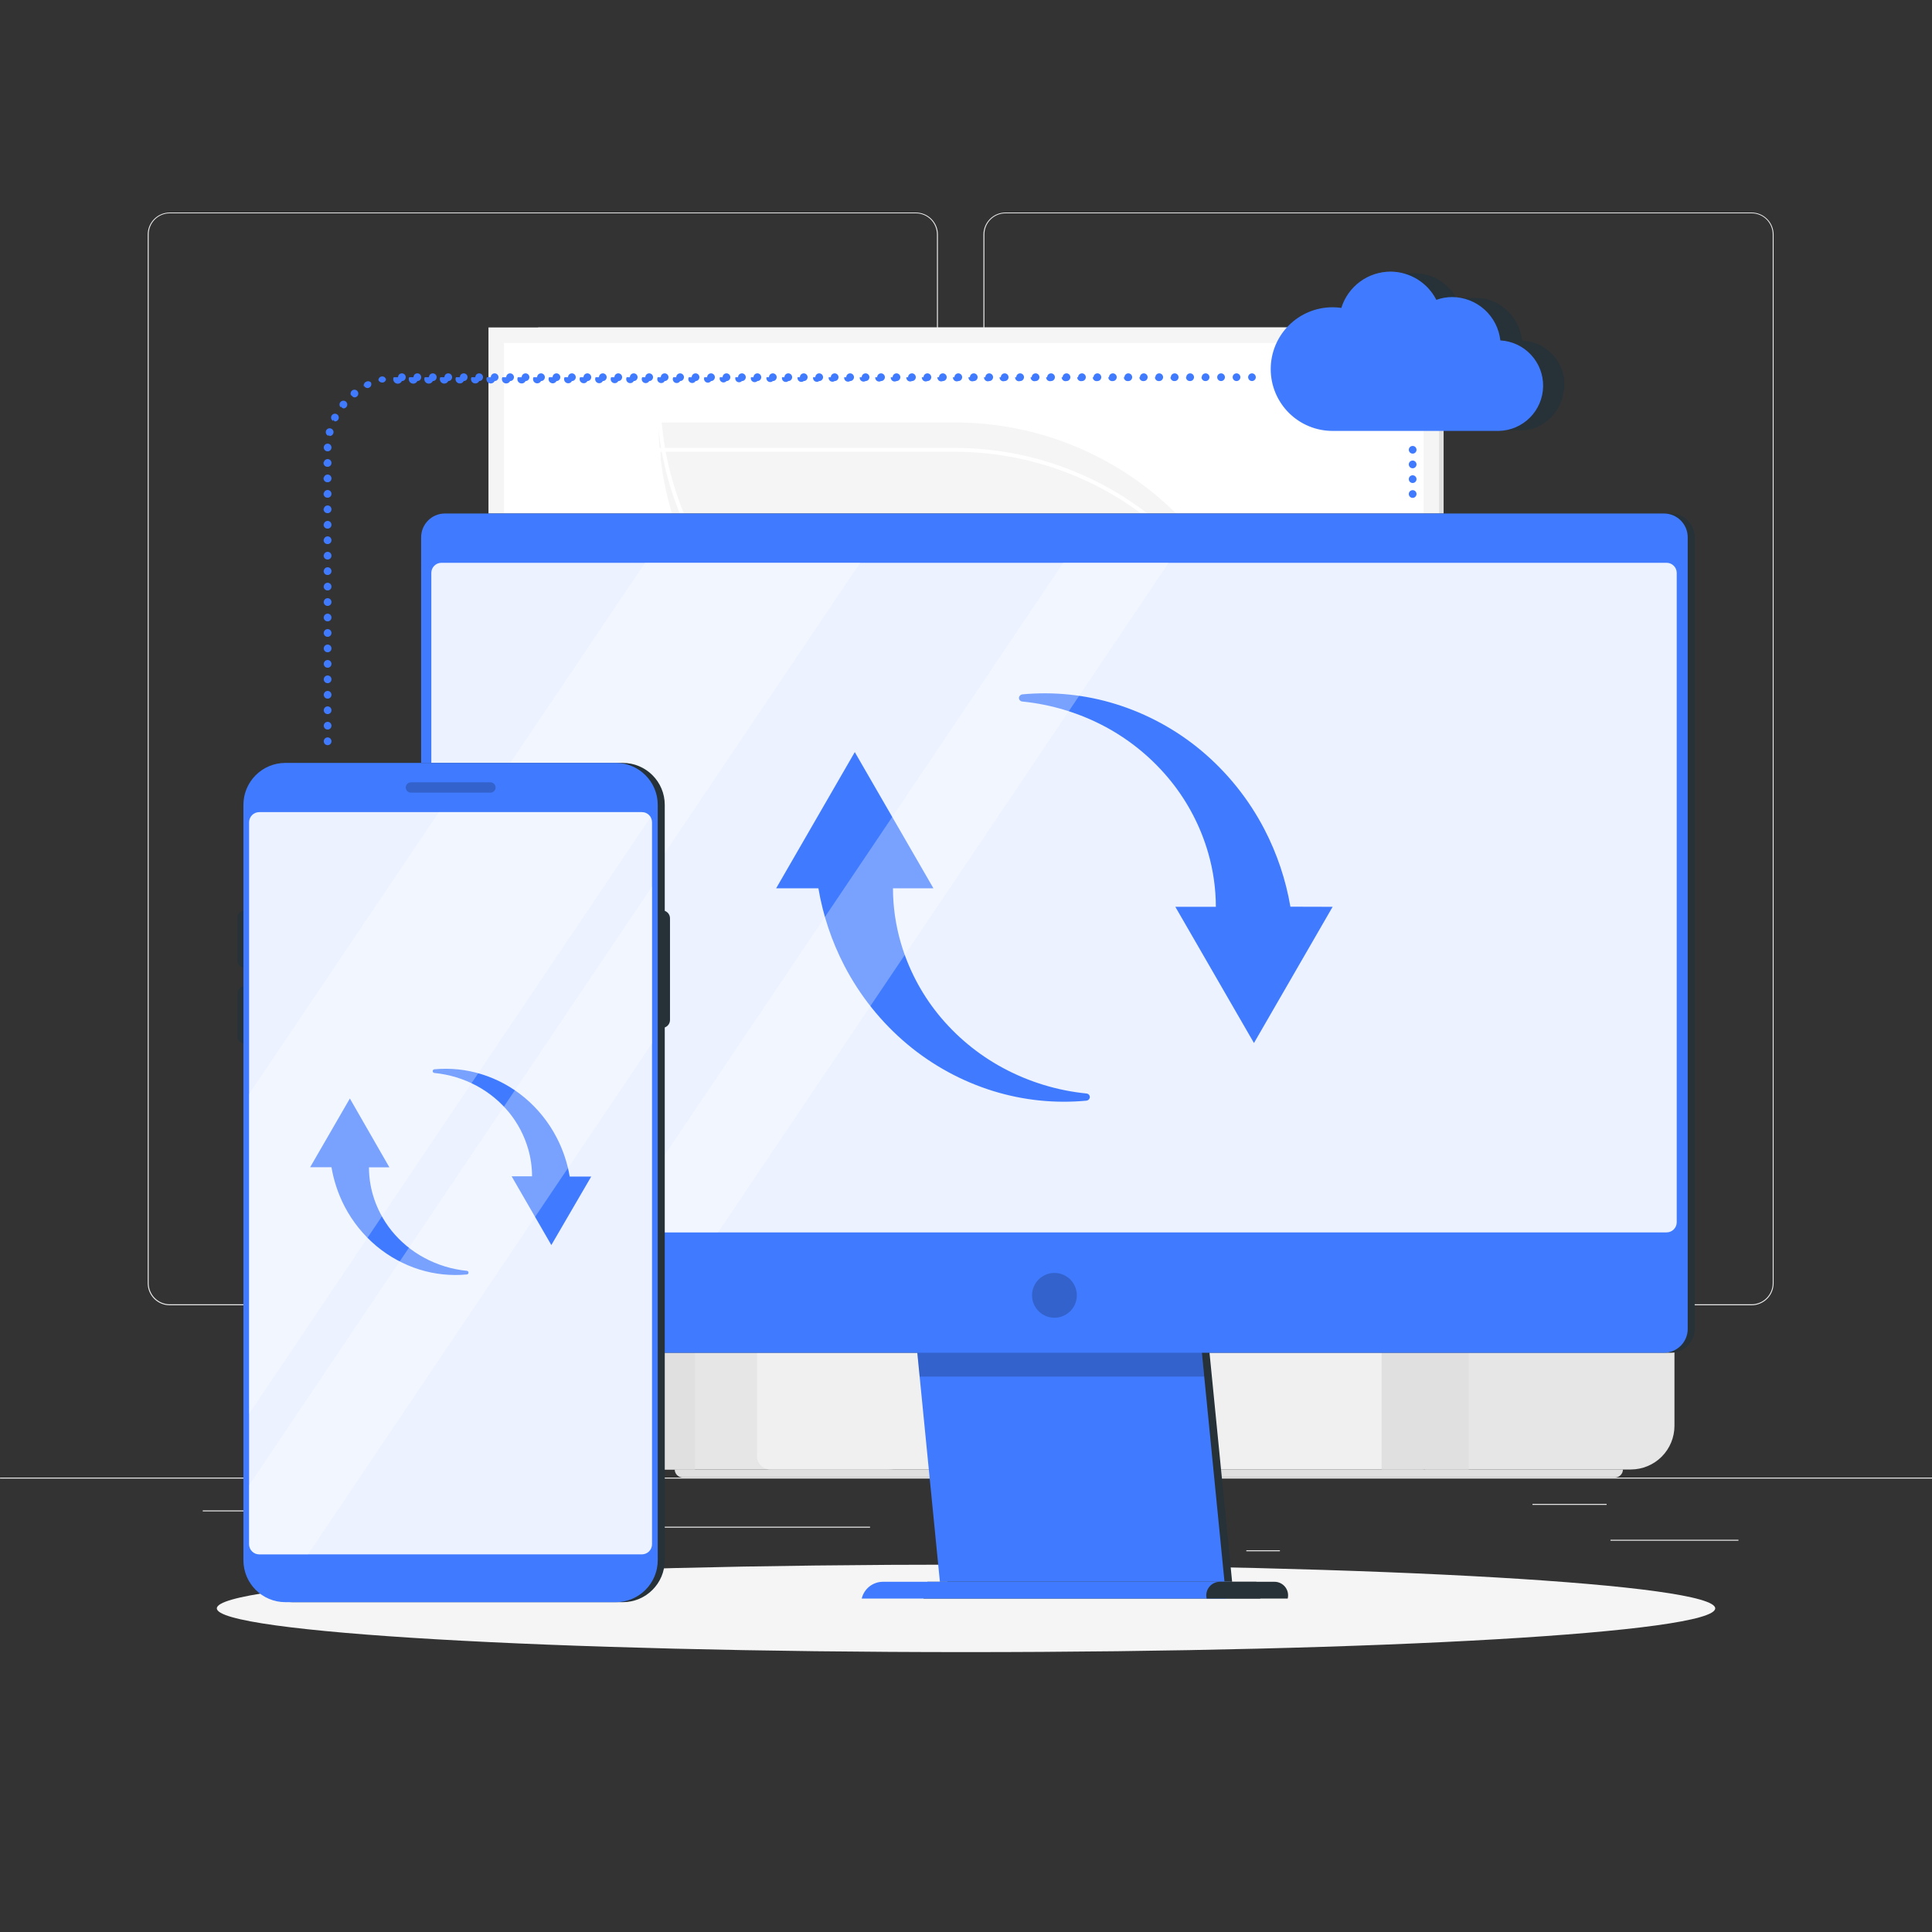 <svg width="450" height="450" viewBox="0 0 450 450" fill="none" xmlns="http://www.w3.org/2000/svg">
<rect x="0" y="0" width="450" height="450" fill="#333333" stroke="none"/>
<g clip-path="url(#clip0_2684_56976)">
<path d="M450.012 344.161H0.012V344.386H450.012V344.161Z" fill="#EBEBEB"/>
<path d="M404.921 358.641H375.113V358.866H404.921V358.641Z" fill="#EBEBEB"/>
<path d="M298.114 361.09H290.293V361.315H298.114V361.09Z" fill="#EBEBEB"/>
<path d="M374.212 350.29H356.941V350.515H374.212V350.29Z" fill="#EBEBEB"/>
<path d="M86.098 351.802H47.227V352.027H86.098V351.802Z" fill="#EBEBEB"/>
<path d="M99.814 351.802H94.117V352.027H99.814V351.802Z" fill="#EBEBEB"/>
<path d="M202.652 355.598H118.34V355.823H202.652V355.598Z" fill="#EBEBEB"/>
<path d="M213.317 304.02H39.536C38.175 304.018 36.87 303.476 35.908 302.512C34.946 301.549 34.406 300.243 34.406 298.881V54.594C34.418 53.241 34.964 51.947 35.924 50.993C36.885 50.039 38.183 49.503 39.536 49.501H213.317C214.68 49.501 215.987 50.042 216.951 51.006C217.915 51.969 218.456 53.276 218.456 54.639V298.881C218.456 300.244 217.915 301.552 216.951 302.515C215.987 303.479 214.68 304.02 213.317 304.02ZM39.536 49.681C38.234 49.683 36.987 50.202 36.067 51.123C35.148 52.044 34.631 53.293 34.631 54.594V298.881C34.631 300.183 35.148 301.432 36.067 302.353C36.987 303.274 38.234 303.793 39.536 303.795H213.317C214.62 303.793 215.868 303.275 216.789 302.354C217.71 301.433 218.229 300.184 218.231 298.881V54.594C218.229 53.292 217.71 52.043 216.789 51.122C215.868 50.201 214.62 49.683 213.317 49.681H39.536Z" fill="#EBEBEB"/>
<path d="M407.988 304.02H234.198C232.835 304.018 231.53 303.476 230.566 302.513C229.603 301.549 229.061 300.244 229.059 298.881V54.594C229.073 53.24 229.62 51.946 230.582 50.992C231.544 50.039 232.843 49.503 234.198 49.501H407.988C409.34 49.505 410.635 50.042 411.594 50.996C412.553 51.95 413.097 53.242 413.109 54.594V298.881C413.109 300.241 412.57 301.546 411.61 302.509C410.65 303.472 409.347 304.016 407.988 304.02ZM234.198 49.681C232.895 49.683 231.647 50.201 230.725 51.122C229.804 52.043 229.286 53.292 229.284 54.594V298.881C229.286 300.184 229.804 301.433 230.725 302.354C231.647 303.275 232.895 303.793 234.198 303.795H407.988C409.29 303.793 410.539 303.275 411.46 302.354C412.381 301.433 412.899 300.184 412.902 298.881V54.594C412.899 53.292 412.381 52.043 411.46 51.122C410.539 50.201 409.29 49.683 407.988 49.681H234.198Z" fill="#EBEBEB"/>
<path d="M131.865 340.849H148.605V253.315H131.865V340.849Z" fill="#F0F0F0"/>
<path d="M72.416 344.141H145.406V340.847H72.416V344.141Z" fill="#F0F0F0"/>
<path d="M131.867 253.325H69.191V340.859H131.867V253.325Z" fill="#F5F5F5"/>
<path d="M129.089 282.07V308.476H72.011V282.07H129.125M129.53 281.665H71.57V308.881H129.494V281.701L129.53 281.665Z" fill="#E0E0E0"/>
<path d="M102.998 295.298C102.998 295.786 102.854 296.263 102.583 296.668C102.312 297.074 101.927 297.39 101.476 297.576C101.026 297.763 100.53 297.812 100.051 297.717C99.573 297.622 99.134 297.387 98.789 297.042C98.444 296.697 98.209 296.257 98.114 295.779C98.019 295.301 98.067 294.805 98.254 294.354C98.441 293.904 98.757 293.519 99.162 293.248C99.568 292.977 100.045 292.832 100.532 292.832C101.186 292.832 101.814 293.092 102.276 293.554C102.739 294.017 102.998 294.644 102.998 295.298Z" fill="#E0E0E0"/>
<path d="M129.494 256.204H71.57V276.283H129.494V256.204Z" fill="#F0F0F0"/>
<path d="M129.494 314.262H71.57V334.341H129.494V314.262Z" fill="#F0F0F0"/>
<path d="M83.792 256.204H71.57V276.283H83.792V256.204Z" fill="#E0E0E0"/>
<path d="M83.792 314.262H71.57V334.341H83.792V314.262Z" fill="#E0E0E0"/>
<path d="M206.899 342.27C209.591 342.263 212.17 341.188 214.07 339.282C215.97 337.375 217.036 334.792 217.033 332.1V245.259C217.029 242.573 215.959 239.998 214.06 238.099C212.16 236.199 209.586 235.13 206.899 235.125H151.738V342.27H206.899Z" fill="#E6E6E6"/>
<path d="M151.747 235.125C149.062 235.133 146.488 236.203 144.589 238.102C142.69 240 141.62 242.574 141.613 245.259V329.859C141.613 333.151 142.921 336.308 145.248 338.635C147.576 340.963 150.733 342.27 154.024 342.27H161.881V245.259C161.874 242.574 160.804 240 158.905 238.102C157.006 236.203 154.433 235.133 151.747 235.125Z" fill="#E0E0E0"/>
<path d="M373.394 273.341L376.994 229.043C377.177 227.184 376.965 225.308 376.373 223.537C375.782 221.765 374.823 220.139 373.56 218.763C372.297 217.387 370.758 216.293 369.044 215.552C367.33 214.811 365.479 214.44 363.611 214.463H234.749C230.793 214.539 227.003 216.067 224.099 218.755C221.195 221.443 219.38 225.104 218.999 229.043L215.399 273.341C215.281 274.596 215.427 275.861 215.829 277.056C216.231 278.251 216.879 279.348 217.732 280.276C218.584 281.204 219.622 281.943 220.779 282.444C221.935 282.946 223.184 283.199 224.444 283.187H362.756C365.429 283.137 367.99 282.107 369.951 280.291C371.913 278.475 373.138 276.002 373.394 273.341Z" fill="#E0E0E0"/>
<path d="M355.386 273.341L358.986 229.043C359.169 227.185 358.957 225.31 358.366 223.539C357.775 221.768 356.817 220.142 355.555 218.766C354.293 217.391 352.756 216.296 351.042 215.555C349.329 214.813 347.479 214.441 345.612 214.463H216.741C212.785 214.539 208.995 216.067 206.091 218.755C203.187 221.443 201.372 225.104 200.991 229.043L197.391 273.341C197.273 274.592 197.418 275.854 197.818 277.045C198.217 278.237 198.861 279.332 199.709 280.259C200.556 281.187 201.589 281.926 202.74 282.43C203.891 282.935 205.135 283.192 206.391 283.187H344.757C347.428 283.135 349.987 282.103 351.947 280.288C353.907 278.472 355.131 276 355.386 273.341Z" fill="#F0F0F0"/>
<path d="M179.427 241.525C179.427 241.525 176.781 239.536 177.735 238.474C178.689 237.412 183.036 239.428 183.036 239.428C183.036 239.428 207.516 236.35 221.916 236.899C222.015 234.964 223.932 234.199 225.516 234.559C227.1 234.919 225.516 238.069 225.516 238.069C225.516 238.069 235.614 263.809 235.29 276.769C236.91 278.155 238.512 279.136 236.865 279.802C236.338 279.974 235.777 280.011 235.232 279.912C234.687 279.814 234.175 279.581 233.742 279.235C233.742 279.235 201.243 283.987 188.022 281.584C187.122 283.384 185.223 283.006 184.134 282.484C183.045 281.962 184.863 279.388 184.863 279.388C184.863 279.388 176.727 256.906 179.427 241.525Z" fill="white"/>
<path d="M379.88 342.27C382.572 342.261 385.149 341.185 387.049 339.279C388.948 337.373 390.015 334.792 390.014 332.1V245.259C390.007 242.574 388.937 240 387.038 238.102C385.139 236.203 382.566 235.133 379.88 235.125H331.938V342.27H379.88Z" fill="#E6E6E6"/>
<path d="M334.297 293.075V284.327C334.297 281.146 331.718 278.567 328.537 278.567H174.934C171.753 278.567 169.174 281.146 169.174 284.327V293.075C169.174 296.256 171.753 298.835 174.934 298.835H328.537C331.718 298.835 334.297 296.256 334.297 293.075Z" fill="#EBEBEB"/>
<path d="M334.297 339.192V301.914C334.297 300.214 332.919 298.836 331.219 298.836H179.398C177.698 298.836 176.32 300.214 176.32 301.914V339.192C176.32 340.892 177.698 342.27 179.398 342.27H331.219C332.919 342.27 334.297 340.892 334.297 339.192Z" fill="#F0F0F0"/>
<path d="M331.947 235.125C329.261 235.133 326.688 236.203 324.789 238.102C322.89 240 321.82 242.574 321.812 245.259V342.27H342.081V245.259C342.073 242.574 341.003 240 339.104 238.102C337.206 236.203 334.632 235.133 331.947 235.125Z" fill="#E0E0E0"/>
<path d="M376.09 344.142H159.028C158.782 344.142 158.539 344.094 158.312 344C158.085 343.905 157.878 343.768 157.705 343.594C157.531 343.42 157.393 343.214 157.299 342.986C157.205 342.759 157.156 342.516 157.156 342.27H378.016C378.015 342.52 377.964 342.767 377.866 342.998C377.768 343.228 377.626 343.436 377.446 343.61C377.267 343.785 377.055 343.922 376.822 344.013C376.589 344.104 376.34 344.148 376.09 344.142Z" fill="#E0E0E0"/>
<path d="M125.349 193.681L336.246 193.681V76.267L125.349 76.267L125.349 193.681Z" fill="#E0E0E0"/>
<path d="M113.777 193.681L335.195 193.681V76.267L113.777 76.267L113.777 193.681Z" fill="#F5F5F5"/>
<path d="M331.574 190.061V79.883L117.392 79.883V190.061H331.574Z" fill="white"/>
<path d="M153.383 98.398H222.431C241.832 98.398 260.438 106.106 274.157 119.824C287.876 133.543 295.583 152.149 295.583 171.55H226.535C207.134 171.55 188.527 163.843 174.809 150.125C161.09 136.406 153.383 117.8 153.383 98.398Z" fill="#F5F5F5"/>
<path d="M296.034 178.372H226.536C207.023 178.353 188.314 170.593 174.515 156.796C160.717 142.999 152.955 124.292 152.934 104.779V104.329H222.432C241.944 104.35 260.651 112.11 274.449 125.907C288.247 139.703 296.01 158.409 296.034 177.922V178.372ZM153.834 105.229C153.974 124.425 161.693 142.788 175.31 156.319C188.927 169.85 207.339 177.453 226.536 177.472H295.134C294.994 158.275 287.274 139.912 273.657 126.381C260.04 112.85 241.628 105.247 222.432 105.229H153.834Z" fill="white"/>
<path d="M296.034 165.602H226.536C207.023 165.583 188.314 157.824 174.515 144.027C160.717 130.23 152.955 111.522 152.934 92.009V91.559H222.432C241.944 91.581 260.651 99.341 274.449 113.137C288.247 126.934 296.01 145.64 296.034 165.152V165.602ZM153.834 92.459C153.974 111.655 161.693 130.019 175.31 143.55C188.927 157.081 207.339 164.684 226.536 164.702H295.134C294.994 145.506 287.274 127.142 273.657 113.611C260.04 100.08 241.628 92.478 222.432 92.459H153.834Z" fill="white"/>
<path d="M225.005 384.807C321.379 384.807 399.506 380.246 399.506 374.619C399.506 368.992 321.379 364.431 225.005 364.431C128.631 364.431 50.504 368.992 50.504 374.619C50.504 380.246 128.631 384.807 225.005 384.807Z" fill="#F5F5F5"/>
<path d="M389.173 119.602H105.268C102.201 119.602 99.715 122.088 99.715 125.155V309.529C99.715 312.596 102.201 315.082 105.268 315.082H389.173C392.24 315.082 394.726 312.596 394.726 309.529V125.155C394.726 122.088 392.24 119.602 389.173 119.602Z" fill="#263238"/>
<path d="M286.983 368.423H220.698L209.25 252.395H275.535L286.983 368.423Z" fill="#263238"/>
<path d="M285.207 368.423H218.922L207.465 252.395H273.75L285.207 368.423Z" fill="#407BFF"/>
<path d="M299.943 372.333H215.109L216.009 368.427H296.856C297.335 368.427 297.807 368.536 298.238 368.745C298.668 368.954 299.046 369.258 299.342 369.634C299.638 370.01 299.845 370.448 299.948 370.915C300.05 371.383 300.046 371.867 299.934 372.333H299.943Z" fill="#263238"/>
<path d="M285.563 372.333H200.711C200.976 371.22 201.609 370.229 202.507 369.52C203.406 368.811 204.517 368.426 205.661 368.427H286.499L285.563 372.333Z" fill="#407BFF"/>
<path d="M292.626 368.427H284.139C283.66 368.426 283.186 368.534 282.755 368.742C282.323 368.951 281.945 369.254 281.647 369.63C281.35 370.006 281.142 370.445 281.039 370.913C280.936 371.381 280.94 371.867 281.052 372.333H293.553" fill="#263238"/>
<path opacity="0.2" d="M273.75 252.387H207.465L214.206 320.634H280.491L273.75 252.387Z" fill="black"/>
<path d="M387.548 119.602H103.643C100.576 119.602 98.09 122.088 98.09 125.155V309.529C98.09 312.596 100.576 315.082 103.643 315.082H387.548C390.615 315.082 393.101 312.596 393.101 309.529V125.155C393.101 122.088 390.615 119.602 387.548 119.602Z" fill="#407BFF"/>
<path opacity="0.2" d="M245.599 306.928C248.482 306.928 250.819 304.591 250.819 301.708C250.819 298.825 248.482 296.488 245.599 296.488C242.716 296.488 240.379 298.825 240.379 301.708C240.379 304.591 242.716 306.928 245.599 306.928Z" fill="black"/>
<path opacity="0.9" d="M388.182 131.086H102.819C101.517 131.086 100.461 132.142 100.461 133.444V284.689C100.461 285.992 101.517 287.047 102.819 287.047H388.182C389.484 287.047 390.54 285.992 390.54 284.689V133.444C390.54 132.142 389.484 131.086 388.182 131.086Z" fill="white"/>
<path d="M253.096 254.7C246.255 254.019 239.617 251.988 233.566 248.724C227.755 245.585 222.625 241.324 218.473 236.187C214.502 231.255 211.55 225.584 209.788 219.501C208.604 215.406 207.998 211.165 207.988 206.901H217.411L199.096 175.176L180.781 206.901H190.618C191.687 213.177 193.721 219.248 196.648 224.901C200.291 231.927 205.289 238.161 211.354 243.243C217.222 248.15 224.003 251.845 231.307 254.115C238.345 256.293 245.744 257.058 253.078 256.365C253.271 256.338 253.451 256.249 253.589 256.111C253.727 255.973 253.816 255.793 253.843 255.6C253.859 255.383 253.789 255.168 253.65 255C253.511 254.833 253.313 254.725 253.096 254.7Z" fill="#407BFF"/>
<path d="M300.559 211.186C299.487 204.91 297.45 198.838 294.52 193.186C290.875 186.162 285.877 179.928 279.814 174.844C273.948 169.944 267.17 166.255 259.87 163.99C252.833 161.809 245.434 161.041 238.099 161.731C237.906 161.758 237.727 161.847 237.589 161.985C237.451 162.123 237.361 162.302 237.334 162.496C237.319 162.716 237.391 162.933 237.533 163.101C237.676 163.269 237.879 163.375 238.099 163.396C244.939 164.081 251.577 166.112 257.629 169.372C263.437 172.52 268.563 176.787 272.713 181.927C276.684 186.859 279.637 192.53 281.398 198.613C282.583 202.708 283.189 206.949 283.198 211.213H273.757L292.072 242.938L310.396 211.213L300.559 211.186Z" fill="#407BFF"/>
<g opacity="0.3">
<path d="M160.477 190.325L200.356 131.06H150.262L111.148 189.164L109.492 191.639L100.555 204.923V279.371L109.492 266.087L160.477 190.325Z" fill="white"/>
<path d="M247.673 131.06L196.913 206.489L145.595 282.746L142.715 287.021H167.258L196.913 242.975L272.216 131.06H247.673Z" fill="white"/>
</g>
<path d="M145.061 177.696H68.102C62.704 177.696 58.328 182.072 58.328 187.47V363.402C58.328 368.8 62.704 373.176 68.102 373.176H145.061C150.459 373.176 154.835 368.8 154.835 363.402V187.47C154.835 182.072 150.459 177.696 145.061 177.696Z" fill="#263238"/>
<path d="M154.219 212.048H152.914C151.9 212.048 151.078 212.87 151.078 213.884V237.581C151.078 238.595 151.9 239.417 152.914 239.417H154.219C155.233 239.417 156.055 238.595 156.055 237.581V213.884C156.055 212.87 155.233 212.048 154.219 212.048Z" fill="#263238"/>
<path d="M58.521 212.048H57.018C56.059 212.048 55.281 212.826 55.281 213.785V223.676C55.281 224.635 56.059 225.413 57.018 225.413H58.521C59.481 225.413 60.258 224.635 60.258 223.676V213.785C60.258 212.826 59.481 212.048 58.521 212.048Z" fill="#263238"/>
<path d="M58.521 229.716H57.018C56.059 229.716 55.281 230.494 55.281 231.453V241.344C55.281 242.303 56.059 243.081 57.018 243.081H58.521C59.481 243.081 60.258 242.303 60.258 241.344V231.453C60.258 230.494 59.481 229.716 58.521 229.716Z" fill="#263238"/>
<path d="M143.428 177.696H66.469C61.071 177.696 56.695 182.072 56.695 187.47V363.402C56.695 368.8 61.071 373.176 66.469 373.176H143.428C148.826 373.176 153.202 368.8 153.202 363.402V187.47C153.202 182.072 148.826 177.696 143.428 177.696Z" fill="#407BFF"/>
<path opacity="0.9" d="M149.508 189.161H60.381C59.079 189.161 58.023 190.217 58.023 191.519V359.684C58.023 360.986 59.079 362.042 60.381 362.042H149.508C150.811 362.042 151.866 360.986 151.866 359.684V191.519C151.866 190.217 150.811 189.161 149.508 189.161Z" fill="white"/>
<path d="M108.742 296C105.274 295.658 101.909 294.631 98.842 292.976C95.908 291.403 93.317 289.261 91.219 286.676C89.215 284.186 87.725 281.323 86.836 278.252C86.246 276.186 85.943 274.048 85.936 271.898H90.697L81.49 255.86L72.238 271.871H77.206C77.746 275.043 78.772 278.112 80.248 280.97C82.091 284.517 84.618 287.665 87.682 290.231C90.644 292.702 94.063 294.564 97.744 295.712C101.299 296.813 105.037 297.199 108.742 296.846C108.841 296.836 108.932 296.792 109.001 296.721C109.07 296.65 109.112 296.558 109.12 296.459C109.126 296.404 109.122 296.348 109.106 296.295C109.09 296.242 109.064 296.193 109.028 296.15C108.993 296.107 108.95 296.072 108.901 296.046C108.851 296.02 108.798 296.005 108.742 296Z" fill="#407BFF"/>
<path d="M132.693 274.043C132.158 270.873 131.131 267.806 129.651 264.953C127.811 261.406 125.287 258.259 122.226 255.692C119.267 253.211 115.843 251.345 112.155 250.202C108.604 249.098 104.869 248.71 101.166 249.059C101.067 249.07 100.975 249.115 100.905 249.185C100.835 249.255 100.791 249.347 100.779 249.446C100.769 249.559 100.804 249.671 100.876 249.759C100.949 249.847 101.053 249.902 101.166 249.914C104.616 250.25 107.965 251.265 111.021 252.902C113.953 254.478 116.544 256.619 118.644 259.202C120.65 261.694 122.14 264.561 123.027 267.635C123.619 269.698 123.922 271.833 123.927 273.98H119.166L128.418 290L137.706 274.043H132.693Z" fill="#407BFF"/>
<g opacity="0.3">
<path d="M151.533 190.322C151.327 189.968 151.031 189.675 150.676 189.471C150.321 189.267 149.918 189.16 149.508 189.161H102.213L100.548 191.636L58.023 254.825V329.282L100.548 266.084L151.533 190.322Z" fill="white"/>
<path d="M100.548 282.742L58.023 345.931V359.683C58.023 360.309 58.272 360.909 58.714 361.351C59.156 361.793 59.756 362.041 60.381 362.041H71.73L122.22 287.017L151.866 242.998V206.485L100.548 282.742Z" fill="white"/>
</g>
<path opacity="0.2" d="M95.67 182.212H114.228C114.547 182.214 114.853 182.342 115.078 182.568C115.304 182.793 115.432 183.099 115.434 183.418C115.432 183.737 115.304 184.042 115.078 184.268C114.853 184.494 114.547 184.622 114.228 184.624H95.67C95.356 184.615 95.059 184.483 94.84 184.258C94.622 184.033 94.5 183.732 94.5 183.418C94.502 183.105 94.625 182.805 94.843 182.58C95.061 182.355 95.357 182.224 95.67 182.212Z" fill="black"/>
<g opacity="0.1">
<path d="M323.877 63.27C321.318 63.279 318.829 64.105 316.772 65.627C314.715 67.148 313.197 69.286 312.438 71.73C312.069 71.676 311.691 71.64 311.304 71.613L303.492 98.613C305.597 99.797 307.972 100.417 310.386 100.413H316.893L327.477 63.882C326.317 63.489 325.102 63.282 323.877 63.27Z" fill="white"/>
<path d="M338.249 69.19C336.982 69.191 335.725 69.41 334.532 69.838C333.413 67.64 331.648 65.837 329.474 64.672L319.133 100.366H330.302L339.302 69.244C338.952 69.207 338.601 69.189 338.249 69.19Z" fill="white"/>
</g>
<path d="M291.607 88.758C291.43 88.757 291.258 88.704 291.11 88.606C290.963 88.507 290.849 88.368 290.78 88.204C290.712 88.041 290.694 87.862 290.727 87.688C290.761 87.514 290.844 87.354 290.968 87.228C291.052 87.143 291.151 87.076 291.261 87.031C291.371 86.985 291.488 86.961 291.607 86.961C291.726 86.961 291.844 86.985 291.953 87.031C292.063 87.076 292.163 87.143 292.246 87.228C292.37 87.354 292.454 87.514 292.487 87.688C292.521 87.862 292.502 88.041 292.434 88.204C292.366 88.368 292.251 88.507 292.104 88.606C291.957 88.704 291.784 88.757 291.607 88.758Z" fill="#407BFF"/>
<path d="M75.409 169.029C75.409 168.79 75.504 168.561 75.673 168.393C75.842 168.224 76.07 168.129 76.309 168.129C76.548 168.129 76.777 168.224 76.946 168.393C77.114 168.561 77.209 168.79 77.209 169.029C77.209 169.268 77.114 169.497 76.946 169.665C76.777 169.834 76.548 169.929 76.309 169.929C76.07 169.929 75.842 169.834 75.673 169.665C75.504 169.497 75.409 169.268 75.409 169.029ZM75.409 165.429C75.409 165.19 75.504 164.961 75.673 164.793C75.842 164.624 76.07 164.529 76.309 164.529C76.548 164.529 76.777 164.624 76.946 164.793C77.114 164.961 77.209 165.19 77.209 165.429C77.209 165.668 77.114 165.897 76.946 166.065C76.777 166.234 76.548 166.329 76.309 166.329C76.189 166.329 76.071 166.305 75.961 166.259C75.85 166.212 75.75 166.145 75.666 166.059C75.582 165.974 75.517 165.872 75.472 165.761C75.428 165.65 75.407 165.531 75.409 165.411V165.429ZM75.409 161.829C75.409 161.59 75.504 161.361 75.673 161.193C75.842 161.024 76.07 160.929 76.309 160.929C76.548 160.929 76.777 161.024 76.946 161.193C77.114 161.361 77.209 161.59 77.209 161.829C77.209 162.068 77.114 162.297 76.946 162.465C76.777 162.634 76.548 162.729 76.309 162.729C76.188 162.729 76.068 162.705 75.956 162.657C75.845 162.61 75.744 162.54 75.66 162.453C75.576 162.365 75.51 162.262 75.467 162.148C75.424 162.035 75.404 161.914 75.409 161.793V161.829ZM75.409 158.229C75.409 157.99 75.504 157.761 75.673 157.593C75.842 157.424 76.07 157.329 76.309 157.329C76.548 157.329 76.777 157.424 76.946 157.593C77.114 157.761 77.209 157.99 77.209 158.229C77.209 158.468 77.114 158.697 76.946 158.865C76.777 159.034 76.548 159.129 76.309 159.129C76.186 159.129 76.063 159.104 75.95 159.055C75.836 159.006 75.734 158.934 75.649 158.844C75.565 158.753 75.5 158.646 75.459 158.53C75.417 158.413 75.4 158.289 75.409 158.166V158.229ZM75.409 154.629C75.409 154.39 75.504 154.161 75.673 153.993C75.842 153.824 76.07 153.729 76.309 153.729C76.548 153.729 76.777 153.824 76.946 153.993C77.114 154.161 77.209 154.39 77.209 154.629C77.209 154.868 77.114 155.097 76.946 155.265C76.777 155.434 76.548 155.529 76.309 155.529C76.184 155.53 76.06 155.504 75.945 155.454C75.83 155.403 75.727 155.33 75.642 155.237C75.558 155.145 75.493 155.036 75.453 154.917C75.413 154.799 75.398 154.673 75.409 154.548V154.629ZM75.409 151.029C75.409 150.79 75.504 150.561 75.673 150.393C75.842 150.224 76.07 150.129 76.309 150.129C76.548 150.129 76.777 150.224 76.946 150.393C77.114 150.561 77.209 150.79 77.209 151.029C77.209 151.268 77.114 151.497 76.946 151.665C76.777 151.834 76.548 151.929 76.309 151.929C76.182 151.93 76.056 151.904 75.94 151.852C75.824 151.801 75.72 151.726 75.635 151.631C75.55 151.537 75.486 151.426 75.447 151.305C75.408 151.184 75.395 151.056 75.409 150.93V151.029ZM75.409 147.429C75.409 147.19 75.504 146.961 75.673 146.793C75.842 146.624 76.07 146.529 76.309 146.529C76.548 146.529 76.777 146.624 76.946 146.793C77.114 146.961 77.209 147.19 77.209 147.429C77.209 147.668 77.114 147.897 76.946 148.065C76.777 148.234 76.548 148.329 76.309 148.329C76.18 148.33 76.053 148.304 75.935 148.251C75.818 148.199 75.713 148.122 75.628 148.025C75.542 147.929 75.479 147.816 75.441 147.692C75.403 147.569 75.392 147.44 75.409 147.312V147.429ZM75.409 143.829C75.409 143.59 75.504 143.361 75.673 143.193C75.842 143.024 76.07 142.929 76.309 142.929C76.548 142.929 76.777 143.024 76.946 143.193C77.114 143.361 77.209 143.59 77.209 143.829C77.209 144.068 77.114 144.297 76.946 144.465C76.777 144.634 76.548 144.729 76.309 144.729C76.179 144.73 76.049 144.704 75.93 144.65C75.811 144.597 75.706 144.518 75.62 144.42C75.534 144.321 75.471 144.205 75.435 144.08C75.398 143.955 75.39 143.823 75.409 143.694V143.829ZM75.409 140.229C75.409 139.99 75.504 139.761 75.673 139.593C75.842 139.424 76.07 139.329 76.309 139.329C76.548 139.329 76.777 139.424 76.946 139.593C77.114 139.761 77.209 139.99 77.209 140.229C77.209 140.468 77.114 140.697 76.946 140.865C76.777 141.034 76.548 141.129 76.309 141.129C76.177 141.131 76.046 141.104 75.925 141.049C75.805 140.995 75.698 140.914 75.612 140.814C75.526 140.713 75.463 140.595 75.428 140.468C75.393 140.34 75.387 140.206 75.409 140.076V140.229ZM75.409 136.629C75.409 136.39 75.504 136.161 75.673 135.993C75.842 135.824 76.07 135.729 76.309 135.729C76.548 135.729 76.777 135.824 76.946 135.993C77.114 136.161 77.209 136.39 77.209 136.629C77.209 136.868 77.114 137.097 76.946 137.265C76.777 137.434 76.548 137.529 76.309 137.529C76.175 137.531 76.042 137.504 75.92 137.448C75.798 137.393 75.69 137.311 75.604 137.208C75.517 137.106 75.455 136.985 75.422 136.855C75.388 136.725 75.384 136.59 75.409 136.458V136.629ZM75.409 133.029C75.409 132.79 75.504 132.561 75.673 132.393C75.842 132.224 76.07 132.129 76.309 132.129C76.548 132.129 76.777 132.224 76.946 132.393C77.114 132.561 77.209 132.79 77.209 133.029C77.209 133.268 77.114 133.497 76.946 133.665C76.777 133.834 76.548 133.929 76.309 133.929C76.173 133.932 76.038 133.904 75.915 133.848C75.791 133.791 75.682 133.707 75.595 133.603C75.509 133.498 75.447 133.375 75.415 133.243C75.382 133.111 75.381 132.973 75.409 132.84V133.029ZM75.409 129.429C75.409 129.19 75.504 128.961 75.673 128.793C75.842 128.624 76.07 128.529 76.309 128.529C76.548 128.529 76.777 128.624 76.946 128.793C77.114 128.961 77.209 129.19 77.209 129.429C77.209 129.668 77.114 129.897 76.946 130.065C76.777 130.234 76.548 130.329 76.309 130.329C76.171 130.333 76.034 130.305 75.909 130.247C75.784 130.19 75.674 130.104 75.587 129.997C75.5 129.89 75.438 129.765 75.408 129.63C75.377 129.496 75.377 129.356 75.409 129.222V129.429ZM75.409 125.829C75.409 125.59 75.504 125.361 75.673 125.193C75.842 125.024 76.07 124.929 76.309 124.929C76.548 124.929 76.777 125.024 76.946 125.193C77.114 125.361 77.209 125.59 77.209 125.829C77.209 126.068 77.114 126.297 76.946 126.465C76.777 126.634 76.548 126.729 76.309 126.729C76.169 126.733 76.031 126.705 75.904 126.647C75.777 126.588 75.665 126.501 75.578 126.392C75.49 126.283 75.43 126.154 75.4 126.018C75.371 125.881 75.374 125.739 75.409 125.604V125.829ZM75.409 122.229C75.409 121.99 75.504 121.761 75.673 121.593C75.842 121.424 76.07 121.329 76.309 121.329C76.548 121.329 76.777 121.424 76.946 121.593C77.114 121.761 77.209 121.99 77.209 122.229C77.209 122.468 77.114 122.697 76.946 122.865C76.777 123.034 76.548 123.129 76.309 123.129C76.168 123.134 76.026 123.106 75.898 123.046C75.769 122.987 75.656 122.898 75.569 122.786C75.481 122.675 75.421 122.544 75.393 122.405C75.365 122.266 75.371 122.123 75.409 121.986V122.229ZM75.409 118.629C75.409 118.39 75.504 118.161 75.673 117.993C75.842 117.824 76.07 117.729 76.309 117.729C76.548 117.729 76.777 117.824 76.946 117.993C77.114 118.161 77.209 118.39 77.209 118.629C77.209 118.868 77.114 119.097 76.946 119.265C76.777 119.434 76.548 119.529 76.309 119.529C76.165 119.535 76.022 119.507 75.892 119.446C75.761 119.386 75.647 119.295 75.559 119.181C75.471 119.068 75.411 118.934 75.385 118.793C75.359 118.651 75.367 118.506 75.409 118.368V118.629ZM75.409 115.029C75.409 114.79 75.504 114.561 75.673 114.393C75.842 114.224 76.07 114.129 76.309 114.129C76.548 114.129 76.777 114.224 76.946 114.393C77.114 114.561 77.209 114.79 77.209 115.029C77.209 115.268 77.114 115.497 76.946 115.665C76.777 115.834 76.548 115.929 76.309 115.929C76.163 115.936 76.018 115.908 75.886 115.846C75.753 115.785 75.638 115.692 75.549 115.576C75.46 115.46 75.401 115.324 75.377 115.18C75.353 115.036 75.364 114.889 75.409 114.75V115.029ZM75.409 111.429C75.409 111.19 75.504 110.961 75.673 110.793C75.842 110.624 76.07 110.529 76.309 110.529C76.548 110.529 76.777 110.624 76.946 110.793C77.114 110.961 77.209 111.19 77.209 111.429C77.209 111.668 77.114 111.897 76.946 112.065C76.777 112.234 76.548 112.329 76.309 112.329C76.161 112.337 76.014 112.309 75.879 112.247C75.745 112.184 75.628 112.09 75.539 111.971C75.45 111.853 75.391 111.714 75.369 111.568C75.346 111.422 75.36 111.272 75.409 111.132V111.429ZM75.409 107.829C75.409 107.59 75.504 107.361 75.673 107.193C75.842 107.024 76.07 106.929 76.309 106.929C76.548 106.929 76.777 107.024 76.946 107.193C77.114 107.361 77.209 107.59 77.209 107.829C77.209 108.068 77.114 108.297 76.946 108.465C76.777 108.634 76.548 108.729 76.309 108.729C76.159 108.739 76.009 108.711 75.873 108.647C75.736 108.584 75.618 108.487 75.528 108.367C75.439 108.246 75.381 108.104 75.36 107.955C75.339 107.807 75.356 107.655 75.409 107.514V107.829ZM76.309 105.129C76.07 105.129 75.842 105.034 75.673 104.865C75.504 104.697 75.409 104.468 75.409 104.229C75.409 103.99 75.504 103.761 75.673 103.593C75.842 103.424 76.07 103.329 76.309 103.329C76.548 103.329 76.777 103.424 76.946 103.593C77.114 103.761 77.209 103.99 77.209 104.229C77.209 104.468 77.114 104.697 76.946 104.865C76.777 105.034 76.548 105.129 76.309 105.129ZM76.57 101.529C76.455 101.502 76.346 101.452 76.25 101.382C76.154 101.312 76.073 101.224 76.011 101.123C75.949 101.022 75.907 100.909 75.889 100.792C75.871 100.675 75.876 100.555 75.904 100.44C75.962 100.209 76.109 100.009 76.313 99.886C76.517 99.763 76.762 99.726 76.993 99.783C77.224 99.839 77.424 99.983 77.549 100.186C77.674 100.388 77.713 100.632 77.659 100.863C77.612 101.064 77.496 101.243 77.332 101.369C77.168 101.496 76.966 101.562 76.759 101.556C76.662 101.451 76.591 101.325 76.552 101.187L76.57 101.529ZM77.614 98.064C77.401 97.958 77.238 97.771 77.162 97.545C77.086 97.319 77.103 97.072 77.209 96.858C77.316 96.644 77.502 96.482 77.728 96.406C77.954 96.33 78.201 96.347 78.415 96.453C78.629 96.559 78.791 96.746 78.867 96.972C78.943 97.198 78.926 97.445 78.82 97.659C78.747 97.809 78.633 97.936 78.491 98.025C78.35 98.114 78.186 98.162 78.019 98.163C77.834 98.066 77.685 97.911 77.596 97.722L77.614 98.064ZM79.414 94.923C79.23 94.773 79.113 94.557 79.087 94.321C79.062 94.085 79.131 93.848 79.279 93.663C79.353 93.571 79.445 93.494 79.549 93.437C79.653 93.38 79.768 93.344 79.886 93.332C80.004 93.319 80.123 93.33 80.237 93.364C80.35 93.397 80.456 93.453 80.548 93.528C80.641 93.602 80.718 93.694 80.774 93.798C80.831 93.902 80.867 94.016 80.879 94.134C80.892 94.252 80.881 94.372 80.847 94.485C80.814 94.599 80.758 94.705 80.683 94.797C80.599 94.901 80.491 94.986 80.37 95.043C80.249 95.101 80.116 95.13 79.981 95.13C79.846 95.091 79.722 95.021 79.619 94.926C79.516 94.831 79.436 94.713 79.387 94.581L79.414 94.923ZM81.844 92.223C81.698 92.035 81.632 91.797 81.661 91.561C81.689 91.325 81.81 91.11 81.997 90.963C82.184 90.816 82.421 90.748 82.657 90.775C82.893 90.802 83.109 90.922 83.257 91.107C83.331 91.2 83.387 91.306 83.42 91.42C83.453 91.534 83.463 91.653 83.449 91.772C83.436 91.889 83.399 92.004 83.342 92.107C83.284 92.211 83.206 92.302 83.113 92.376C82.952 92.497 82.757 92.563 82.555 92.565C82.382 92.539 82.219 92.464 82.088 92.347C81.957 92.23 81.863 92.078 81.817 91.908L81.844 92.223ZM84.805 90.144C84.703 89.929 84.69 89.683 84.77 89.458C84.849 89.234 85.014 89.05 85.228 88.947C85.41 88.825 85.629 88.773 85.847 88.801C86.064 88.829 86.263 88.936 86.407 89.1C86.509 89.316 86.52 89.564 86.439 89.788C86.358 90.012 86.191 90.195 85.975 90.297C85.856 90.358 85.723 90.389 85.588 90.387C85.414 90.383 85.244 90.328 85.1 90.228C84.956 90.129 84.844 89.991 84.778 89.829L84.805 90.144ZM88.153 88.776C88.126 88.661 88.123 88.541 88.142 88.425C88.162 88.308 88.204 88.196 88.267 88.096C88.329 87.996 88.411 87.909 88.508 87.84C88.604 87.772 88.713 87.722 88.828 87.696C88.944 87.669 89.064 87.666 89.181 87.686C89.298 87.706 89.41 87.749 89.511 87.813C89.611 87.876 89.698 87.959 89.766 88.057C89.834 88.154 89.883 88.264 89.908 88.38C89.876 88.558 89.79 88.721 89.663 88.849C89.537 88.978 89.374 89.065 89.197 89.1C89.132 89.109 89.065 89.109 88.999 89.1C88.804 89.103 88.613 89.042 88.456 88.926C88.299 88.811 88.183 88.648 88.126 88.461L88.153 88.776ZM287.107 87.858C287.107 87.619 287.202 87.39 287.371 87.222C287.54 87.053 287.768 86.958 288.007 86.958C288.246 86.958 288.475 87.053 288.644 87.222C288.812 87.39 288.907 87.619 288.907 87.858C288.907 88.097 288.812 88.326 288.644 88.494C288.475 88.663 288.246 88.758 288.007 88.758C287.768 88.758 287.54 88.663 287.371 88.494C287.202 88.326 287.107 88.097 287.107 87.858ZM283.507 87.858C283.507 87.619 283.602 87.39 283.771 87.222C283.94 87.053 284.168 86.958 284.407 86.958C284.646 86.958 284.875 87.053 285.044 87.222C285.212 87.39 285.307 87.619 285.307 87.858C285.307 88.097 285.212 88.326 285.044 88.494C284.875 88.663 284.646 88.758 284.407 88.758C284.168 88.758 283.94 88.663 283.771 88.494C283.602 88.326 283.507 88.097 283.507 87.858ZM279.907 87.858C279.907 87.619 280.002 87.39 280.171 87.222C280.34 87.053 280.568 86.958 280.807 86.958C281.046 86.958 281.275 87.053 281.444 87.222C281.612 87.39 281.707 87.619 281.707 87.858C281.707 88.097 281.612 88.326 281.444 88.494C281.275 88.663 281.046 88.758 280.807 88.758C280.685 88.765 280.562 88.748 280.446 88.706C280.331 88.664 280.225 88.599 280.136 88.514C280.046 88.43 279.975 88.328 279.926 88.215C279.878 88.103 279.853 87.981 279.853 87.858H279.907ZM276.307 87.858C276.307 87.619 276.402 87.39 276.571 87.222C276.74 87.053 276.968 86.958 277.207 86.958C277.446 86.958 277.675 87.053 277.844 87.222C278.012 87.39 278.107 87.619 278.107 87.858C278.107 88.097 278.012 88.326 277.844 88.494C277.675 88.663 277.446 88.758 277.207 88.758C277.083 88.768 276.958 88.752 276.841 88.711C276.723 88.671 276.615 88.606 276.524 88.521C276.432 88.437 276.36 88.334 276.31 88.22C276.26 88.106 276.235 87.983 276.235 87.858H276.307ZM272.707 87.858C272.707 87.619 272.802 87.39 272.971 87.222C273.14 87.053 273.368 86.958 273.607 86.958C273.846 86.958 274.075 87.053 274.244 87.222C274.412 87.39 274.507 87.619 274.507 87.858C274.507 88.097 274.412 88.326 274.244 88.494C274.075 88.663 273.846 88.758 273.607 88.758C273.482 88.771 273.355 88.757 273.235 88.717C273.115 88.678 273.005 88.613 272.912 88.528C272.818 88.444 272.744 88.34 272.693 88.225C272.642 88.109 272.617 87.984 272.617 87.858H272.707ZM269.107 87.858C269.107 87.619 269.202 87.39 269.371 87.222C269.54 87.053 269.768 86.958 270.007 86.958C270.246 86.958 270.475 87.053 270.644 87.222C270.812 87.39 270.907 87.619 270.907 87.858C270.907 88.097 270.812 88.326 270.644 88.494C270.475 88.663 270.246 88.758 270.007 88.758C269.88 88.773 269.751 88.761 269.63 88.723C269.508 88.685 269.395 88.621 269.3 88.536C269.204 88.451 269.128 88.346 269.076 88.229C269.025 88.112 268.998 87.986 268.999 87.858H269.107ZM265.507 87.858C265.507 87.619 265.602 87.39 265.771 87.222C265.94 87.053 266.168 86.958 266.407 86.958C266.646 86.958 266.875 87.053 267.044 87.222C267.212 87.39 267.307 87.619 267.307 87.858C267.307 88.097 267.212 88.326 267.044 88.494C266.875 88.663 266.646 88.758 266.407 88.758C266.279 88.776 266.148 88.766 266.024 88.729C265.9 88.692 265.785 88.629 265.688 88.543C265.59 88.458 265.512 88.353 265.46 88.234C265.407 88.116 265.38 87.988 265.381 87.858H265.507ZM261.907 87.858C261.907 87.619 262.002 87.39 262.171 87.222C262.34 87.053 262.568 86.958 262.807 86.958C263.046 86.958 263.275 87.053 263.444 87.222C263.612 87.39 263.707 87.619 263.707 87.858C263.707 88.097 263.612 88.326 263.444 88.494C263.275 88.663 263.046 88.758 262.807 88.758C262.678 88.779 262.545 88.771 262.418 88.736C262.292 88.7 262.175 88.637 262.075 88.551C261.976 88.466 261.896 88.359 261.842 88.239C261.789 88.12 261.761 87.989 261.763 87.858H261.907ZM258.307 87.858C258.307 87.619 258.402 87.39 258.571 87.222C258.74 87.053 258.968 86.958 259.207 86.958C259.446 86.958 259.675 87.053 259.844 87.222C260.012 87.39 260.107 87.619 260.107 87.858C260.107 88.097 260.012 88.326 259.844 88.494C259.675 88.663 259.446 88.758 259.207 88.758C259.076 88.782 258.941 88.777 258.813 88.742C258.684 88.708 258.565 88.645 258.463 88.559C258.362 88.473 258.28 88.366 258.225 88.244C258.17 88.123 258.143 87.991 258.145 87.858H258.307ZM254.707 87.858C254.707 87.619 254.802 87.39 254.971 87.222C255.14 87.053 255.368 86.958 255.607 86.958C255.846 86.958 256.075 87.053 256.244 87.222C256.412 87.39 256.507 87.619 256.507 87.858C256.507 88.097 256.412 88.326 256.244 88.494C256.075 88.663 255.846 88.758 255.607 88.758C255.474 88.787 255.337 88.785 255.205 88.752C255.072 88.72 254.949 88.659 254.845 88.572C254.74 88.485 254.656 88.376 254.599 88.252C254.543 88.129 254.515 87.994 254.518 87.858H254.707ZM251.107 87.858C251.107 87.619 251.202 87.39 251.371 87.222C251.54 87.053 251.768 86.958 252.007 86.958C252.246 86.958 252.475 87.053 252.644 87.222C252.812 87.39 252.907 87.619 252.907 87.858C252.907 88.097 252.812 88.326 252.644 88.494C252.475 88.663 252.246 88.758 252.007 88.758C251.873 88.79 251.733 88.79 251.599 88.76C251.465 88.729 251.339 88.668 251.232 88.581C251.125 88.494 251.04 88.383 250.982 88.258C250.924 88.133 250.896 87.996 250.9 87.858H251.107ZM247.507 87.858C247.507 87.619 247.602 87.39 247.771 87.222C247.94 87.053 248.168 86.958 248.407 86.958C248.646 86.958 248.875 87.053 249.044 87.222C249.212 87.39 249.307 87.619 249.307 87.858C249.307 88.097 249.212 88.326 249.044 88.494C248.875 88.663 248.646 88.758 248.407 88.758C248.272 88.793 248.13 88.796 247.993 88.767C247.857 88.737 247.729 88.677 247.619 88.59C247.51 88.502 247.423 88.391 247.364 88.264C247.306 88.137 247.278 87.998 247.282 87.858H247.507ZM243.907 87.858C243.907 87.619 244.002 87.39 244.171 87.222C244.34 87.053 244.568 86.958 244.807 86.958C245.046 86.958 245.275 87.053 245.444 87.222C245.612 87.39 245.707 87.619 245.707 87.858C245.707 88.097 245.612 88.326 245.444 88.494C245.275 88.663 245.046 88.758 244.807 88.758C244.671 88.796 244.527 88.802 244.388 88.774C244.249 88.747 244.118 88.686 244.007 88.599C243.895 88.511 243.806 88.398 243.747 88.269C243.687 88.141 243.659 88 243.664 87.858H243.907ZM240.307 87.858C240.307 87.619 240.402 87.39 240.571 87.222C240.74 87.053 240.968 86.958 241.207 86.958C241.446 86.958 241.675 87.053 241.844 87.222C242.012 87.39 242.107 87.619 242.107 87.858C242.107 88.097 242.012 88.326 241.844 88.494C241.675 88.663 241.446 88.758 241.207 88.758C241.07 88.8 240.924 88.808 240.782 88.782C240.641 88.756 240.508 88.696 240.394 88.608C240.28 88.52 240.189 88.406 240.129 88.275C240.068 88.145 240.04 88.002 240.046 87.858H240.307ZM236.707 87.858C236.707 87.619 236.802 87.39 236.971 87.222C237.14 87.053 237.368 86.958 237.607 86.958C237.846 86.958 238.075 87.053 238.244 87.222C238.412 87.39 238.507 87.619 238.507 87.858C238.507 88.097 238.412 88.326 238.244 88.494C238.075 88.663 237.846 88.758 237.607 88.758C237.468 88.803 237.321 88.814 237.177 88.79C237.033 88.766 236.897 88.707 236.781 88.618C236.665 88.529 236.572 88.414 236.511 88.282C236.449 88.149 236.421 88.004 236.428 87.858H236.707ZM233.107 87.858C233.107 87.619 233.202 87.39 233.371 87.222C233.54 87.053 233.768 86.958 234.007 86.958C234.246 86.958 234.475 87.053 234.644 87.222C234.812 87.39 234.907 87.619 234.907 87.858C234.907 88.097 234.812 88.326 234.644 88.494C234.475 88.663 234.246 88.758 234.007 88.758C233.867 88.807 233.718 88.821 233.571 88.798C233.425 88.776 233.286 88.717 233.168 88.628C233.049 88.539 232.955 88.422 232.892 88.288C232.83 88.154 232.802 88.006 232.81 87.858H233.107ZM229.507 87.858C229.507 87.619 229.602 87.39 229.771 87.222C229.94 87.053 230.168 86.958 230.407 86.958C230.646 86.958 230.875 87.053 231.044 87.222C231.212 87.39 231.307 87.619 231.307 87.858C231.307 88.097 231.212 88.326 231.044 88.494C230.875 88.663 230.646 88.758 230.407 88.758C230.266 88.811 230.115 88.828 229.966 88.807C229.817 88.786 229.675 88.728 229.555 88.639C229.434 88.549 229.337 88.431 229.274 88.295C229.211 88.158 229.183 88.008 229.192 87.858H229.507ZM225.907 87.858C225.907 87.619 226.002 87.39 226.171 87.222C226.34 87.053 226.568 86.958 226.807 86.958C227.046 86.958 227.275 87.053 227.444 87.222C227.612 87.39 227.707 87.619 227.707 87.858C227.707 88.097 227.612 88.326 227.444 88.494C227.275 88.663 227.046 88.758 226.807 88.758C226.665 88.815 226.512 88.835 226.36 88.816C226.209 88.797 226.065 88.74 225.941 88.65C225.818 88.56 225.72 88.44 225.655 88.301C225.591 88.163 225.563 88.01 225.574 87.858H225.907ZM222.307 87.858C222.307 87.619 222.402 87.39 222.571 87.222C222.74 87.053 222.968 86.958 223.207 86.958C223.446 86.958 223.675 87.053 223.844 87.222C224.012 87.39 224.107 87.619 224.107 87.858C224.107 88.097 224.012 88.326 223.844 88.494C223.675 88.663 223.446 88.758 223.207 88.758C223.065 88.819 222.909 88.842 222.755 88.825C222.601 88.808 222.453 88.752 222.328 88.661C222.202 88.571 222.101 88.449 222.036 88.308C221.971 88.168 221.944 88.013 221.956 87.858H222.307ZM218.707 87.858C218.707 87.619 218.802 87.39 218.971 87.222C219.14 87.053 219.368 86.958 219.607 86.958C219.846 86.958 220.075 87.053 220.244 87.222C220.412 87.39 220.507 87.619 220.507 87.858C220.507 88.097 220.412 88.326 220.244 88.494C220.075 88.663 219.846 88.758 219.607 88.758C219.464 88.823 219.306 88.85 219.149 88.835C218.992 88.82 218.842 88.764 218.714 88.673C218.585 88.582 218.483 88.459 218.417 88.316C218.351 88.173 218.324 88.015 218.338 87.858H218.707ZM215.107 87.858C215.107 87.619 215.202 87.39 215.371 87.222C215.54 87.053 215.768 86.958 216.007 86.958C216.246 86.958 216.475 87.053 216.644 87.222C216.812 87.39 216.907 87.619 216.907 87.858C216.907 88.097 216.812 88.326 216.644 88.494C216.475 88.663 216.246 88.758 216.007 88.758C215.863 88.828 215.703 88.858 215.544 88.845C215.384 88.832 215.231 88.777 215.1 88.685C214.969 88.594 214.865 88.469 214.798 88.323C214.731 88.178 214.704 88.017 214.72 87.858H215.107ZM211.507 87.858C211.507 87.619 211.602 87.39 211.771 87.222C211.94 87.053 212.168 86.958 212.407 86.958C212.646 86.958 212.875 87.053 213.044 87.222C213.212 87.39 213.307 87.619 213.307 87.858C213.307 88.097 213.212 88.326 213.044 88.494C212.875 88.663 212.646 88.758 212.407 88.758C212.262 88.832 212.1 88.866 211.938 88.855C211.776 88.845 211.62 88.79 211.486 88.698C211.352 88.606 211.246 88.479 211.178 88.331C211.111 88.183 211.084 88.02 211.102 87.858H211.507ZM207.907 87.858C207.907 87.619 208.002 87.39 208.171 87.222C208.34 87.053 208.568 86.958 208.807 86.958C209.046 86.958 209.275 87.053 209.444 87.222C209.612 87.39 209.707 87.619 209.707 87.858C209.707 88.097 209.612 88.326 209.444 88.494C209.275 88.663 209.046 88.758 208.807 88.758C208.662 88.837 208.498 88.874 208.333 88.866C208.168 88.858 208.008 88.804 207.871 88.711C207.735 88.618 207.626 88.49 207.558 88.339C207.49 88.189 207.464 88.022 207.484 87.858H207.907ZM204.307 87.858C204.307 87.619 204.402 87.39 204.571 87.222C204.74 87.053 204.968 86.958 205.207 86.958C205.446 86.958 205.675 87.053 205.844 87.222C206.012 87.39 206.107 87.619 206.107 87.858C206.107 88.097 206.012 88.326 205.844 88.494C205.675 88.663 205.446 88.758 205.207 88.758C205.061 88.842 204.895 88.883 204.727 88.877C204.559 88.872 204.396 88.819 204.257 88.725C204.117 88.632 204.006 88.501 203.937 88.347C203.868 88.194 203.844 88.025 203.866 87.858H204.307ZM200.707 87.858C200.707 87.619 200.802 87.39 200.971 87.222C201.14 87.053 201.368 86.958 201.607 86.958C201.846 86.958 202.075 87.053 202.244 87.222C202.412 87.39 202.507 87.619 202.507 87.858C202.507 88.097 202.412 88.326 202.244 88.494C202.075 88.663 201.846 88.758 201.607 88.758C201.461 88.847 201.293 88.893 201.122 88.889C200.951 88.886 200.784 88.835 200.642 88.74C200.499 88.646 200.386 88.513 200.317 88.356C200.247 88.2 200.223 88.027 200.248 87.858H200.707ZM197.107 87.858C197.107 87.619 197.202 87.39 197.371 87.222C197.54 87.053 197.768 86.958 198.007 86.958C198.246 86.958 198.475 87.053 198.644 87.222C198.812 87.39 198.907 87.619 198.907 87.858C198.907 88.097 198.812 88.326 198.644 88.494C198.475 88.663 198.246 88.758 198.007 88.758C197.861 88.853 197.69 88.903 197.516 88.902C197.342 88.902 197.172 88.851 197.026 88.756C196.88 88.66 196.765 88.525 196.695 88.365C196.625 88.206 196.602 88.03 196.63 87.858H197.107ZM193.507 87.858C193.507 87.619 193.602 87.39 193.771 87.222C193.94 87.053 194.168 86.958 194.407 86.958C194.646 86.958 194.875 87.053 195.044 87.222C195.212 87.39 195.307 87.619 195.307 87.858C195.307 88.097 195.212 88.326 195.044 88.494C194.875 88.663 194.646 88.758 194.407 88.758C194.261 88.858 194.088 88.913 193.911 88.916C193.734 88.918 193.559 88.868 193.41 88.772C193.261 88.676 193.144 88.538 193.073 88.375C193.002 88.213 192.981 88.033 193.012 87.858H193.507ZM189.907 87.858C189.907 87.619 190.002 87.39 190.171 87.222C190.34 87.053 190.568 86.958 190.807 86.958C191.046 86.958 191.275 87.053 191.444 87.222C191.612 87.39 191.707 87.619 191.707 87.858C191.707 88.097 191.612 88.326 191.444 88.494C191.275 88.663 191.046 88.758 190.807 88.758C190.661 88.868 190.485 88.93 190.303 88.938C190.12 88.945 189.94 88.896 189.786 88.799C189.631 88.701 189.51 88.559 189.439 88.391C189.367 88.223 189.349 88.037 189.385 87.858H189.907ZM186.307 87.858C186.307 87.619 186.402 87.39 186.571 87.222C186.74 87.053 186.968 86.958 187.207 86.958C187.446 86.958 187.675 87.053 187.844 87.222C188.012 87.39 188.107 87.619 188.107 87.858C188.107 88.097 188.012 88.326 187.844 88.494C187.675 88.663 187.446 88.758 187.207 88.758C187.062 88.874 186.883 88.943 186.697 88.953C186.511 88.964 186.326 88.917 186.168 88.818C186.01 88.719 185.887 88.574 185.815 88.402C185.743 88.23 185.726 88.04 185.767 87.858H186.307ZM182.707 87.858C182.707 87.619 182.802 87.39 182.971 87.222C183.14 87.053 183.368 86.958 183.607 86.958C183.846 86.958 184.075 87.053 184.244 87.222C184.412 87.39 184.507 87.619 184.507 87.858C184.507 88.097 184.412 88.326 184.244 88.494C184.075 88.663 183.846 88.758 183.607 88.758C183.462 88.882 183.282 88.956 183.092 88.971C182.902 88.985 182.712 88.939 182.55 88.839C182.388 88.739 182.262 88.59 182.19 88.414C182.118 88.238 182.104 88.043 182.149 87.858H182.707ZM179.107 87.858C179.107 87.619 179.202 87.39 179.371 87.222C179.54 87.053 179.768 86.958 180.007 86.958C180.246 86.958 180.475 87.053 180.644 87.222C180.812 87.39 180.907 87.619 180.907 87.858C180.907 88.097 180.812 88.326 180.644 88.494C180.475 88.663 180.246 88.758 180.007 88.758C179.863 88.89 179.681 88.971 179.487 88.99C179.293 89.009 179.098 88.964 178.931 88.862C178.765 88.761 178.636 88.608 178.564 88.427C178.491 88.246 178.48 88.046 178.531 87.858H179.107ZM175.507 87.858C175.507 87.619 175.602 87.39 175.771 87.222C175.94 87.053 176.168 86.958 176.407 86.958C176.646 86.958 176.875 87.053 177.044 87.222C177.212 87.39 177.307 87.619 177.307 87.858C177.307 88.097 177.212 88.326 177.044 88.494C176.875 88.663 176.646 88.758 176.407 88.758C176.265 88.898 176.08 88.987 175.881 89.011C175.683 89.035 175.482 88.992 175.311 88.888C175.139 88.785 175.007 88.628 174.935 88.441C174.863 88.255 174.856 88.049 174.913 87.858H175.507ZM171.907 87.858C171.907 87.619 172.002 87.39 172.171 87.222C172.34 87.053 172.568 86.958 172.807 86.958C173.046 86.958 173.275 87.053 173.444 87.222C173.612 87.39 173.707 87.619 173.707 87.858C173.707 88.097 173.612 88.326 173.444 88.494C173.275 88.663 173.046 88.758 172.807 88.758C172.667 88.909 172.48 89.007 172.276 89.036C172.072 89.065 171.865 89.024 171.688 88.918C171.511 88.813 171.376 88.65 171.304 88.458C171.233 88.265 171.23 88.053 171.295 87.858H171.907ZM168.307 87.858C168.307 87.619 168.402 87.39 168.571 87.222C168.74 87.053 168.968 86.958 169.207 86.958C169.446 86.958 169.675 87.053 169.844 87.222C170.012 87.39 170.107 87.619 170.107 87.858C170.107 88.097 170.012 88.326 169.844 88.494C169.675 88.663 169.446 88.758 169.207 88.758C169.07 88.921 168.88 89.03 168.67 89.066C168.461 89.102 168.245 89.063 168.062 88.955C167.878 88.847 167.739 88.678 167.668 88.477C167.598 88.276 167.601 88.057 167.677 87.858H168.307ZM164.707 87.858C164.707 87.619 164.802 87.39 164.971 87.222C165.14 87.053 165.368 86.958 165.607 86.958C165.846 86.958 166.075 87.053 166.244 87.222C166.412 87.39 166.507 87.619 166.507 87.858C166.507 88.097 166.412 88.326 166.244 88.494C166.075 88.663 165.846 88.758 165.607 88.758C165.476 88.938 165.283 89.063 165.065 89.109C164.847 89.155 164.62 89.119 164.427 89.007C164.234 88.895 164.09 88.715 164.022 88.503C163.954 88.291 163.967 88.061 164.059 87.858H164.707ZM161.107 87.858C161.107 87.619 161.202 87.39 161.371 87.222C161.54 87.053 161.768 86.958 162.007 86.958C162.246 86.958 162.475 87.053 162.644 87.222C162.812 87.39 162.907 87.619 162.907 87.858C162.907 88.097 162.812 88.326 162.644 88.494C162.475 88.663 162.246 88.758 162.007 88.758C161.888 88.966 161.691 89.117 161.46 89.18C161.228 89.242 160.982 89.21 160.774 89.091C160.567 88.972 160.415 88.775 160.352 88.543C160.29 88.312 160.322 88.066 160.441 87.858H161.107ZM157.507 87.858C157.507 87.619 157.602 87.39 157.771 87.222C157.94 87.053 158.168 86.958 158.407 86.958C158.646 86.958 158.875 87.053 159.044 87.222C159.212 87.39 159.307 87.619 159.307 87.858C159.307 88.097 159.212 88.326 159.044 88.494C158.875 88.663 158.646 88.758 158.407 88.758C158.348 88.862 158.269 88.953 158.175 89.027C158.08 89.1 157.972 89.154 157.857 89.186C157.742 89.218 157.621 89.227 157.503 89.212C157.384 89.197 157.269 89.159 157.165 89.1C157.061 89.041 156.97 88.962 156.896 88.868C156.823 88.773 156.769 88.665 156.737 88.55C156.705 88.434 156.696 88.314 156.711 88.195C156.726 88.077 156.764 87.962 156.823 87.858H157.507ZM153.907 87.858C153.907 87.619 154.002 87.39 154.171 87.222C154.34 87.053 154.568 86.958 154.807 86.958C155.046 86.958 155.275 87.053 155.444 87.222C155.612 87.39 155.707 87.619 155.707 87.858C155.707 88.097 155.612 88.326 155.444 88.494C155.275 88.663 155.046 88.758 154.807 88.758C154.688 88.97 154.489 89.127 154.254 89.193C154.02 89.258 153.769 89.228 153.556 89.109C153.344 88.99 153.187 88.791 153.122 88.556C153.056 88.322 153.086 88.07 153.205 87.858H153.907ZM150.307 87.858C150.307 87.619 150.402 87.39 150.571 87.222C150.74 87.053 150.968 86.958 151.207 86.958C151.446 86.958 151.675 87.053 151.844 87.222C152.012 87.39 152.107 87.619 152.107 87.858C152.107 88.097 152.012 88.326 151.844 88.494C151.675 88.663 151.446 88.758 151.207 88.758C151.088 88.973 150.888 89.131 150.652 89.199C150.415 89.266 150.162 89.237 149.947 89.118C149.732 88.999 149.574 88.799 149.506 88.563C149.439 88.326 149.468 88.073 149.587 87.858H150.307ZM146.707 87.858C146.707 87.619 146.802 87.39 146.971 87.222C147.14 87.053 147.368 86.958 147.607 86.958C147.846 86.958 148.075 87.053 148.244 87.222C148.412 87.39 148.507 87.619 148.507 87.858C148.507 88.097 148.412 88.326 148.244 88.494C148.075 88.663 147.846 88.758 147.607 88.758C147.488 88.975 147.287 89.136 147.049 89.205C146.811 89.275 146.555 89.246 146.338 89.127C146.121 89.008 145.96 88.807 145.891 88.569C145.822 88.331 145.85 88.075 145.969 87.858H146.707ZM143.107 87.858C143.107 87.619 143.202 87.39 143.371 87.222C143.54 87.053 143.768 86.958 144.007 86.958C144.246 86.958 144.475 87.053 144.644 87.222C144.812 87.39 144.907 87.619 144.907 87.858C144.907 88.097 144.812 88.326 144.644 88.494C144.475 88.663 144.246 88.758 144.007 88.758C143.948 88.867 143.868 88.963 143.772 89.041C143.676 89.118 143.565 89.177 143.446 89.212C143.328 89.247 143.203 89.258 143.08 89.245C142.957 89.232 142.838 89.195 142.729 89.136C142.62 89.077 142.524 88.997 142.447 88.901C142.369 88.805 142.311 88.694 142.275 88.575C142.24 88.457 142.229 88.332 142.242 88.209C142.255 88.086 142.292 87.967 142.351 87.858H143.107ZM139.507 87.858C139.507 87.619 139.602 87.39 139.771 87.222C139.94 87.053 140.168 86.958 140.407 86.958C140.646 86.958 140.875 87.053 141.044 87.222C141.212 87.39 141.307 87.619 141.307 87.858C141.307 88.097 141.212 88.326 141.044 88.494C140.875 88.663 140.646 88.758 140.407 88.758C140.288 88.98 140.085 89.145 139.844 89.218C139.602 89.291 139.342 89.264 139.12 89.145C138.898 89.026 138.733 88.823 138.66 88.582C138.588 88.34 138.614 88.08 138.733 87.858H139.507ZM135.907 87.858C135.907 87.619 136.002 87.39 136.171 87.222C136.34 87.053 136.568 86.958 136.807 86.958C137.046 86.958 137.275 87.053 137.444 87.222C137.612 87.39 137.707 87.619 137.707 87.858C137.707 88.097 137.612 88.326 137.444 88.494C137.275 88.663 137.046 88.758 136.807 88.758C136.688 88.982 136.484 89.15 136.241 89.224C135.998 89.299 135.736 89.273 135.511 89.154C135.287 89.035 135.119 88.831 135.045 88.588C134.97 88.345 134.996 88.082 135.115 87.858H135.907ZM132.307 87.858C132.307 87.619 132.402 87.39 132.571 87.222C132.74 87.053 132.968 86.958 133.207 86.958C133.446 86.958 133.675 87.053 133.844 87.222C134.012 87.39 134.107 87.619 134.107 87.858C134.107 88.097 134.012 88.326 133.844 88.494C133.675 88.663 133.446 88.758 133.207 88.758C133.088 88.985 132.883 89.155 132.639 89.231C132.394 89.307 132.129 89.282 131.902 89.163C131.675 89.044 131.505 88.839 131.429 88.594C131.353 88.35 131.378 88.085 131.497 87.858H132.307ZM128.707 87.858C128.707 87.619 128.802 87.39 128.971 87.222C129.14 87.053 129.368 86.958 129.607 86.958C129.846 86.958 130.075 87.053 130.244 87.222C130.412 87.39 130.507 87.619 130.507 87.858C130.507 88.097 130.412 88.326 130.244 88.494C130.075 88.663 129.846 88.758 129.607 88.758C129.488 88.987 129.282 89.159 129.036 89.237C128.789 89.315 128.522 89.291 128.293 89.172C128.064 89.053 127.892 88.847 127.814 88.601C127.736 88.354 127.76 88.087 127.879 87.858H128.707ZM125.107 87.858C125.107 87.619 125.202 87.39 125.371 87.222C125.54 87.053 125.768 86.958 126.007 86.958C126.246 86.958 126.475 87.053 126.644 87.222C126.812 87.39 126.907 87.619 126.907 87.858C126.907 88.097 126.812 88.326 126.644 88.494C126.475 88.663 126.246 88.758 126.007 88.758C125.948 88.873 125.867 88.975 125.769 89.058C125.67 89.141 125.556 89.204 125.433 89.243C125.31 89.283 125.181 89.297 125.053 89.287C124.924 89.276 124.799 89.24 124.684 89.181C124.57 89.122 124.468 89.041 124.384 88.942C124.301 88.844 124.238 88.73 124.199 88.607C124.159 88.484 124.145 88.355 124.155 88.226C124.166 88.098 124.202 87.973 124.261 87.858H125.107ZM121.507 87.858C121.507 87.619 121.602 87.39 121.771 87.222C121.94 87.053 122.168 86.958 122.407 86.958C122.646 86.958 122.875 87.053 123.044 87.222C123.212 87.39 123.307 87.619 123.307 87.858C123.307 88.097 123.212 88.326 123.044 88.494C122.875 88.663 122.646 88.758 122.407 88.758C122.288 88.997 122.079 89.178 121.825 89.263C121.572 89.347 121.296 89.327 121.057 89.208C120.818 89.089 120.637 88.879 120.553 88.626C120.468 88.373 120.488 88.097 120.607 87.858H121.507ZM117.907 87.858C117.907 87.619 118.002 87.39 118.171 87.222C118.34 87.053 118.568 86.958 118.807 86.958C119.046 86.958 119.275 87.053 119.444 87.222C119.612 87.39 119.707 87.619 119.707 87.858C119.707 88.097 119.612 88.326 119.444 88.494C119.275 88.663 119.046 88.758 118.807 88.758C118.688 88.997 118.479 89.178 118.225 89.263C117.972 89.347 117.696 89.327 117.457 89.208C117.218 89.089 117.037 88.879 116.953 88.626C116.868 88.373 116.888 88.097 117.007 87.858H117.907ZM114.307 87.858C114.307 87.619 114.402 87.39 114.571 87.222C114.74 87.053 114.968 86.958 115.207 86.958C115.446 86.958 115.675 87.053 115.844 87.222C116.012 87.39 116.107 87.619 116.107 87.858C116.107 88.097 116.012 88.326 115.844 88.494C115.675 88.663 115.446 88.758 115.207 88.758C115.088 88.997 114.879 89.178 114.625 89.263C114.372 89.347 114.096 89.327 113.857 89.208C113.618 89.089 113.437 88.879 113.353 88.626C113.268 88.373 113.288 88.097 113.407 87.858H114.307ZM110.707 87.858C110.707 87.619 110.802 87.39 110.971 87.222C111.14 87.053 111.368 86.958 111.607 86.958C111.846 86.958 112.075 87.053 112.244 87.222C112.412 87.39 112.507 87.619 112.507 87.858C112.507 88.097 112.412 88.326 112.244 88.494C112.075 88.663 111.846 88.758 111.607 88.758C111.488 88.997 111.279 89.178 111.025 89.263C110.772 89.347 110.496 89.327 110.257 89.208C110.018 89.089 109.837 88.879 109.753 88.626C109.668 88.373 109.688 88.097 109.807 87.858H110.707ZM107.107 87.858C107.107 87.619 107.202 87.39 107.371 87.222C107.54 87.053 107.768 86.958 108.007 86.958C108.246 86.958 108.475 87.053 108.644 87.222C108.812 87.39 108.907 87.619 108.907 87.858C108.907 88.097 108.812 88.326 108.644 88.494C108.475 88.663 108.246 88.758 108.007 88.758C107.888 88.997 107.679 89.178 107.425 89.263C107.172 89.347 106.896 89.327 106.657 89.208C106.418 89.089 106.237 88.879 106.153 88.626C106.068 88.373 106.088 88.097 106.207 87.858H107.107ZM103.507 87.858C103.507 87.619 103.602 87.39 103.771 87.222C103.94 87.053 104.168 86.958 104.407 86.958C104.646 86.958 104.875 87.053 105.044 87.222C105.212 87.39 105.307 87.619 105.307 87.858C105.307 88.097 105.212 88.326 105.044 88.494C104.875 88.663 104.646 88.758 104.407 88.758C104.348 88.88 104.265 88.99 104.164 89.08C104.063 89.171 103.944 89.24 103.816 89.285C103.688 89.33 103.552 89.349 103.416 89.341C103.281 89.333 103.148 89.299 103.026 89.24C102.903 89.18 102.794 89.098 102.703 88.996C102.613 88.895 102.544 88.777 102.499 88.648C102.454 88.52 102.435 88.384 102.443 88.249C102.451 88.113 102.485 87.98 102.544 87.858H103.507ZM99.907 87.858C99.907 87.619 100.002 87.39 100.171 87.222C100.34 87.053 100.568 86.958 100.807 86.958C101.046 86.958 101.275 87.053 101.444 87.222C101.612 87.39 101.707 87.619 101.707 87.858C101.707 88.097 101.612 88.326 101.444 88.494C101.275 88.663 101.046 88.758 100.807 88.758C100.688 89.007 100.474 89.199 100.214 89.291C99.953 89.383 99.666 89.368 99.417 89.249C99.167 89.129 98.975 88.916 98.883 88.655C98.791 88.394 98.807 88.107 98.926 87.858H99.907ZM96.307 87.858C96.307 87.619 96.402 87.39 96.571 87.222C96.74 87.053 96.969 86.958 97.207 86.958C97.446 86.958 97.675 87.053 97.844 87.222C98.012 87.39 98.107 87.619 98.107 87.858C98.107 88.097 98.012 88.326 97.844 88.494C97.675 88.663 97.446 88.758 97.207 88.758C97.148 88.883 97.065 88.995 96.963 89.087C96.86 89.18 96.741 89.251 96.611 89.298C96.481 89.344 96.343 89.364 96.205 89.357C96.067 89.351 95.932 89.317 95.808 89.257C95.683 89.198 95.571 89.115 95.479 89.013C95.386 88.911 95.314 88.791 95.268 88.661C95.222 88.531 95.201 88.393 95.208 88.256C95.215 88.118 95.249 87.983 95.308 87.858H96.307ZM92.707 87.858C92.707 87.619 92.802 87.39 92.971 87.222C93.14 87.053 93.368 86.958 93.607 86.958C93.846 86.958 94.075 87.053 94.244 87.222C94.412 87.39 94.507 87.619 94.507 87.858C94.507 88.097 94.412 88.326 94.244 88.494C94.075 88.663 93.846 88.758 93.607 88.758C93.489 89.012 93.275 89.209 93.011 89.305C92.748 89.401 92.457 89.389 92.203 89.271C91.949 89.153 91.752 88.939 91.656 88.675C91.56 88.412 91.572 88.121 91.69 87.867L92.707 87.858Z" fill="#407BFF"/>
<path d="M76.31 173.564C76.191 173.563 76.073 173.539 75.964 173.493C75.854 173.446 75.754 173.379 75.671 173.294C75.505 173.126 75.411 172.9 75.41 172.664C75.409 172.545 75.432 172.428 75.477 172.318C75.522 172.208 75.588 172.109 75.671 172.025C75.755 171.94 75.854 171.873 75.964 171.828C76.074 171.782 76.191 171.758 76.31 171.758C76.429 171.758 76.547 171.782 76.656 171.828C76.766 171.873 76.865 171.94 76.949 172.025C77.033 172.109 77.099 172.208 77.143 172.318C77.188 172.428 77.211 172.545 77.21 172.664C77.21 172.902 77.115 173.131 76.947 173.3C76.778 173.469 76.549 173.564 76.31 173.564Z" fill="#407BFF"/>
<path d="M329.033 115.965C328.794 115.965 328.565 115.87 328.396 115.702C328.228 115.533 328.133 115.304 328.133 115.065C328.133 114.946 328.157 114.828 328.204 114.719C328.25 114.609 328.318 114.51 328.403 114.426C328.571 114.259 328.8 114.165 329.037 114.165C329.275 114.165 329.503 114.259 329.672 114.426C329.755 114.51 329.821 114.61 329.866 114.72C329.911 114.829 329.933 114.947 329.933 115.065C329.932 115.301 329.838 115.528 329.672 115.695C329.588 115.78 329.489 115.848 329.379 115.894C329.27 115.941 329.152 115.965 329.033 115.965Z" fill="#407BFF"/>
<path d="M328.133 111.6C328.133 111.361 328.228 111.132 328.396 110.963C328.565 110.794 328.794 110.7 329.033 110.7C329.272 110.7 329.5 110.794 329.669 110.963C329.838 111.132 329.933 111.361 329.933 111.6C329.933 111.838 329.838 112.067 329.669 112.236C329.5 112.405 329.272 112.5 329.033 112.5C328.794 112.5 328.565 112.405 328.396 112.236C328.228 112.067 328.133 111.838 328.133 111.6ZM328.133 108.171C328.133 107.932 328.228 107.703 328.396 107.534C328.565 107.365 328.794 107.271 329.033 107.271C329.272 107.271 329.5 107.365 329.669 107.534C329.838 107.703 329.933 107.932 329.933 108.171C329.933 108.409 329.838 108.638 329.669 108.807C329.5 108.976 329.272 109.071 329.033 109.071C328.799 109.071 328.574 108.98 328.406 108.817C328.238 108.654 328.14 108.431 328.133 108.198V108.171Z" fill="#407BFF"/>
<path d="M329.033 105.659C328.797 105.658 328.57 105.565 328.403 105.398C328.318 105.315 328.25 105.216 328.204 105.106C328.157 104.996 328.133 104.878 328.133 104.759C328.136 104.522 328.233 104.296 328.403 104.129C328.571 103.962 328.8 103.868 329.037 103.868C329.275 103.868 329.503 103.962 329.672 104.129C329.838 104.297 329.932 104.523 329.933 104.759C329.933 104.878 329.911 104.995 329.866 105.105C329.821 105.215 329.755 105.314 329.672 105.398C329.588 105.482 329.488 105.548 329.378 105.593C329.269 105.637 329.151 105.66 329.033 105.659Z" fill="#407BFF"/>
<path d="M316.34 71.629H316.16H315.647H310.391C310.691 71.629 310.991 71.629 311.291 71.629H311.48C311.805 71.648 312.13 71.684 312.452 71.737H317.33H317.159C316.88 71.674 316.619 71.647 316.34 71.629Z" fill="#263238"/>
<path d="M364.325 90.794C364.325 90.479 364.37 90.155 364.37 89.822V89.597C364.37 89.336 364.37 89.075 364.316 88.823C364.32 88.766 364.32 88.709 364.316 88.652C364.316 88.517 364.316 88.391 364.316 88.256C364.316 88.121 364.316 88.058 364.262 87.959C364.208 87.86 364.217 87.707 364.19 87.59C364.163 87.473 364.1 87.185 364.046 86.987C363.992 86.789 363.983 86.771 363.947 86.663V86.546C363.866 86.312 363.785 86.078 363.686 85.844L363.623 85.7C363.524 85.466 363.425 85.232 363.308 85.007C363.274 84.952 363.244 84.895 363.218 84.836C363.083 84.584 362.939 84.332 362.777 84.089C362.777 84.044 362.714 83.999 362.687 83.945C362.543 83.738 362.399 83.54 362.246 83.342L362.138 83.189C361.958 82.967 361.769 82.751 361.571 82.541C361.527 82.501 361.485 82.459 361.445 82.415C361.355 82.325 361.274 82.235 361.184 82.154L360.977 81.974L360.671 81.704L360.248 81.371L359.924 81.137L359.789 81.038C359.609 80.912 359.42 80.795 359.222 80.678C359.042 80.579 358.853 80.471 358.664 80.381L358.529 80.318C358.304 80.21 358.079 80.12 357.845 80.03L357.593 79.922H357.521C357.287 79.841 357.062 79.778 356.828 79.715L356.549 79.625C356.225 79.553 355.892 79.49 355.559 79.436C355.217 79.436 354.866 79.364 354.524 79.346L354.47 78.977C354.47 78.851 354.425 78.725 354.398 78.59C354.371 78.455 354.353 78.311 354.317 78.176C354.281 78.041 354.218 77.78 354.164 77.582C354.11 77.384 354.101 77.33 354.056 77.204C354.011 77.078 354.056 77.141 354.056 77.105C353.966 76.853 353.876 76.601 353.777 76.358C353.777 76.295 353.723 76.241 353.705 76.187C353.606 75.953 353.498 75.728 353.381 75.503L353.273 75.287C353.137 75.018 352.987 74.757 352.823 74.504C352.805 74.482 352.789 74.458 352.778 74.432C352.625 74.198 352.463 73.973 352.301 73.757L352.148 73.559C351.986 73.352 351.806 73.136 351.626 72.938L351.563 72.866C351.401 72.686 351.23 72.515 351.05 72.344L350.951 72.254L350.609 71.957C350.474 71.84 350.339 71.723 350.195 71.615L349.826 71.345L349.538 71.138L349.349 71.021L349.142 70.886C348.917 70.751 348.683 70.616 348.449 70.499L348.341 70.436L348.179 70.364C347.891 70.229 347.603 70.103 347.279 69.995L347.162 69.941L346.883 69.851L346.217 69.653L346.028 69.59H345.776L345.128 69.464H344.867H344.669L343.94 69.401H343.643H339.269L339.161 69.23C339.116 69.14 339.053 69.068 339.008 68.978L338.63 68.438L338.441 68.177L338.009 67.655L337.838 67.448C337.631 67.214 337.415 66.998 337.19 66.782L337.1 66.71C336.911 66.521 336.704 66.35 336.497 66.179L336.263 65.99L335.741 65.612L335.597 65.504L335.444 65.405L335.138 65.216L334.76 65L334.445 64.829L334.265 64.739C334.228 64.716 334.189 64.698 334.148 64.685C333.796 64.511 333.436 64.355 333.068 64.217H332.978C332.663 64.1 332.339 64.01 332.015 63.92H331.871H331.754C331.398 63.832 331.037 63.763 330.674 63.713L329.963 63.641H329.765H329.369H324.176C324.419 63.641 324.653 63.641 324.896 63.641H325.085C325.337 63.641 325.589 63.641 325.832 63.722C326.195 63.772 326.556 63.841 326.912 63.929L327.173 63.992C327.497 64.082 327.821 64.172 328.136 64.289H328.253C328.621 64.427 328.981 64.583 329.333 64.757L329.63 64.901L329.954 65.072L330.323 65.288L330.629 65.486L330.926 65.684L331.448 66.071L331.691 66.251C331.898 66.422 332.096 66.602 332.294 66.782L332.393 66.872C332.618 67.088 332.834 67.304 333.041 67.538L333.212 67.745C333.365 67.916 333.509 68.087 333.644 68.267L333.833 68.528C333.968 68.708 334.085 68.888 334.211 69.068C334.337 69.248 334.319 69.23 334.364 69.32C334.534 69.585 334.69 69.858 334.832 70.139H339.71C339.602 69.932 339.494 69.734 339.377 69.536H339.872L340.331 69.599L340.979 69.725L341.429 69.833L342.086 70.031L342.482 70.175C342.779 70.283 343.067 70.409 343.382 70.544L343.58 70.634L343.697 70.697C343.931 70.814 344.156 70.949 344.381 71.084L344.588 71.219C344.759 71.318 344.912 71.435 345.065 71.543L345.434 71.813C345.578 71.921 345.713 72.038 345.848 72.155L346.19 72.452C346.406 72.65 346.613 72.857 346.802 73.064L346.505 72.902C346.694 73.1 346.865 73.316 347.036 73.523L347.18 73.721C347.351 73.937 347.504 74.162 347.657 74.396C347.675 74.418 347.69 74.442 347.702 74.468C347.864 74.72 348.017 74.981 348.161 75.251L348.269 75.467C348.377 75.692 348.485 75.917 348.584 76.151C348.584 76.205 348.584 76.259 348.656 76.322C348.764 76.592 348.872 76.88 348.962 77.168C348.962 77.294 349.025 77.42 349.061 77.546C349.097 77.672 349.169 77.942 349.214 78.14C349.259 78.338 349.268 78.419 349.295 78.554C349.322 78.689 349.394 79.058 349.421 79.31C349.772 79.31 350.114 79.355 350.456 79.4H350.501C350.834 79.454 351.167 79.517 351.491 79.589L351.806 79.688C352.04 79.751 352.274 79.814 352.499 79.895C352.724 79.976 352.715 79.985 352.823 80.03C352.931 80.075 353.282 80.21 353.507 80.318C353.732 80.426 353.975 80.552 354.2 80.678C354.44 80.822 354.674 80.975 354.902 81.137C355.019 81.209 355.118 81.29 355.226 81.371L355.658 81.704L355.964 81.974C356.117 82.118 356.279 82.262 356.423 82.415L356.549 82.541C356.747 82.751 356.936 82.967 357.116 83.189L357.224 83.342C357.377 83.54 357.53 83.738 357.665 83.945C357.693 83.996 357.726 84.045 357.764 84.089C357.917 84.332 358.061 84.584 358.196 84.836C358.229 84.891 358.259 84.948 358.286 85.007C358.403 85.232 358.511 85.466 358.61 85.7C358.625 85.75 358.646 85.799 358.673 85.844C358.781 86.114 358.871 86.384 358.961 86.663C358.961 86.771 359.015 86.879 359.051 86.987C359.087 87.095 359.15 87.383 359.195 87.59C359.24 87.797 359.249 87.833 359.267 87.959C359.314 88.188 359.347 88.419 359.366 88.652V88.823C359.366 89.156 359.411 89.489 359.411 89.822C359.411 90.165 359.393 90.507 359.357 90.848C359.357 91.091 359.294 91.334 359.258 91.568C359.222 91.802 359.258 91.811 359.204 91.919C359.132 92.279 359.042 92.621 358.943 92.963C358.835 93.296 358.709 93.62 358.574 93.944C358.574 94.025 358.502 94.106 358.457 94.187C358.34 94.457 358.205 94.727 358.061 94.988C357.917 95.249 357.836 95.366 357.719 95.555L357.611 95.717C357.44 95.978 357.26 96.221 357.071 96.455L356.981 96.563C356.789 96.799 356.585 97.024 356.369 97.238C356.153 97.454 355.928 97.661 355.694 97.859L355.586 97.949C355.361 98.129 355.127 98.309 354.893 98.471L354.758 98.57C354.515 98.732 354.263 98.885 354.011 99.029L353.894 99.092C353.615 99.236 353.345 99.371 353.057 99.497C352.769 99.623 352.481 99.722 352.157 99.821L352.022 99.866C351.743 99.956 351.446 100.028 351.122 100.091H350.951C350.654 100.145 350.357 100.199 350.051 100.226H349.916C349.592 100.226 349.268 100.226 348.935 100.226H353.813C354.146 100.226 354.47 100.226 354.794 100.226H354.929C355.235 100.226 355.532 100.145 355.829 100.091H356C356.288 100.028 356.585 99.956 356.9 99.866L357.035 99.821C357.332 99.722 357.62 99.623 357.935 99.497C358.223 99.371 358.493 99.236 358.763 99.092L358.88 99.029C359.144 98.885 359.396 98.732 359.636 98.57L359.771 98.471C360.005 98.309 360.239 98.129 360.464 97.949L360.572 97.859C360.806 97.661 361.031 97.454 361.247 97.238C361.463 97.022 361.661 96.797 361.859 96.563L361.949 96.455L362.003 96.392C362.177 96.176 362.339 95.951 362.489 95.717L362.597 95.555C362.687 95.411 362.786 95.267 362.867 95.114C362.948 94.961 362.912 95.024 362.939 94.988C363.083 94.727 363.209 94.457 363.335 94.187C363.373 94.124 363.406 94.058 363.434 93.989C363.571 93.669 363.691 93.341 363.794 93.008C363.893 92.666 363.983 92.324 364.055 91.964C364.055 91.856 364.055 91.739 364.109 91.631C364.163 91.523 364.19 91.154 364.208 90.911C364.316 90.83 364.325 90.812 364.325 90.794Z" fill="#263238"/>
<path d="M323.882 63.27C326.091 63.278 328.255 63.895 330.135 65.054C332.016 66.213 333.539 67.87 334.538 69.841C335.73 69.413 336.988 69.194 338.255 69.192C341.035 69.211 343.712 70.249 345.777 72.111C347.843 73.972 349.153 76.527 349.46 79.29C352.185 79.442 354.746 80.644 356.604 82.644C358.462 84.644 359.472 87.287 359.422 90.016C359.372 92.745 358.266 95.349 356.336 97.28C354.406 99.21 351.802 100.318 349.073 100.368H310.373C306.554 100.368 302.891 98.851 300.19 96.151C297.49 93.45 295.973 89.788 295.973 85.969C295.973 82.149 297.49 78.487 300.19 75.786C302.891 73.086 306.554 71.569 310.373 71.569C311.06 71.565 311.746 71.616 312.425 71.722C313.186 69.276 314.707 67.138 316.768 65.618C318.829 64.098 321.321 63.276 323.882 63.27Z" fill="#407BFF"/>
</g>
<defs>
<clipPath id="clip0_2684_56976">
<rect width="450" height="450" fill="white" transform="translate(0 0)"/>
</clipPath>
</defs>
</svg>
